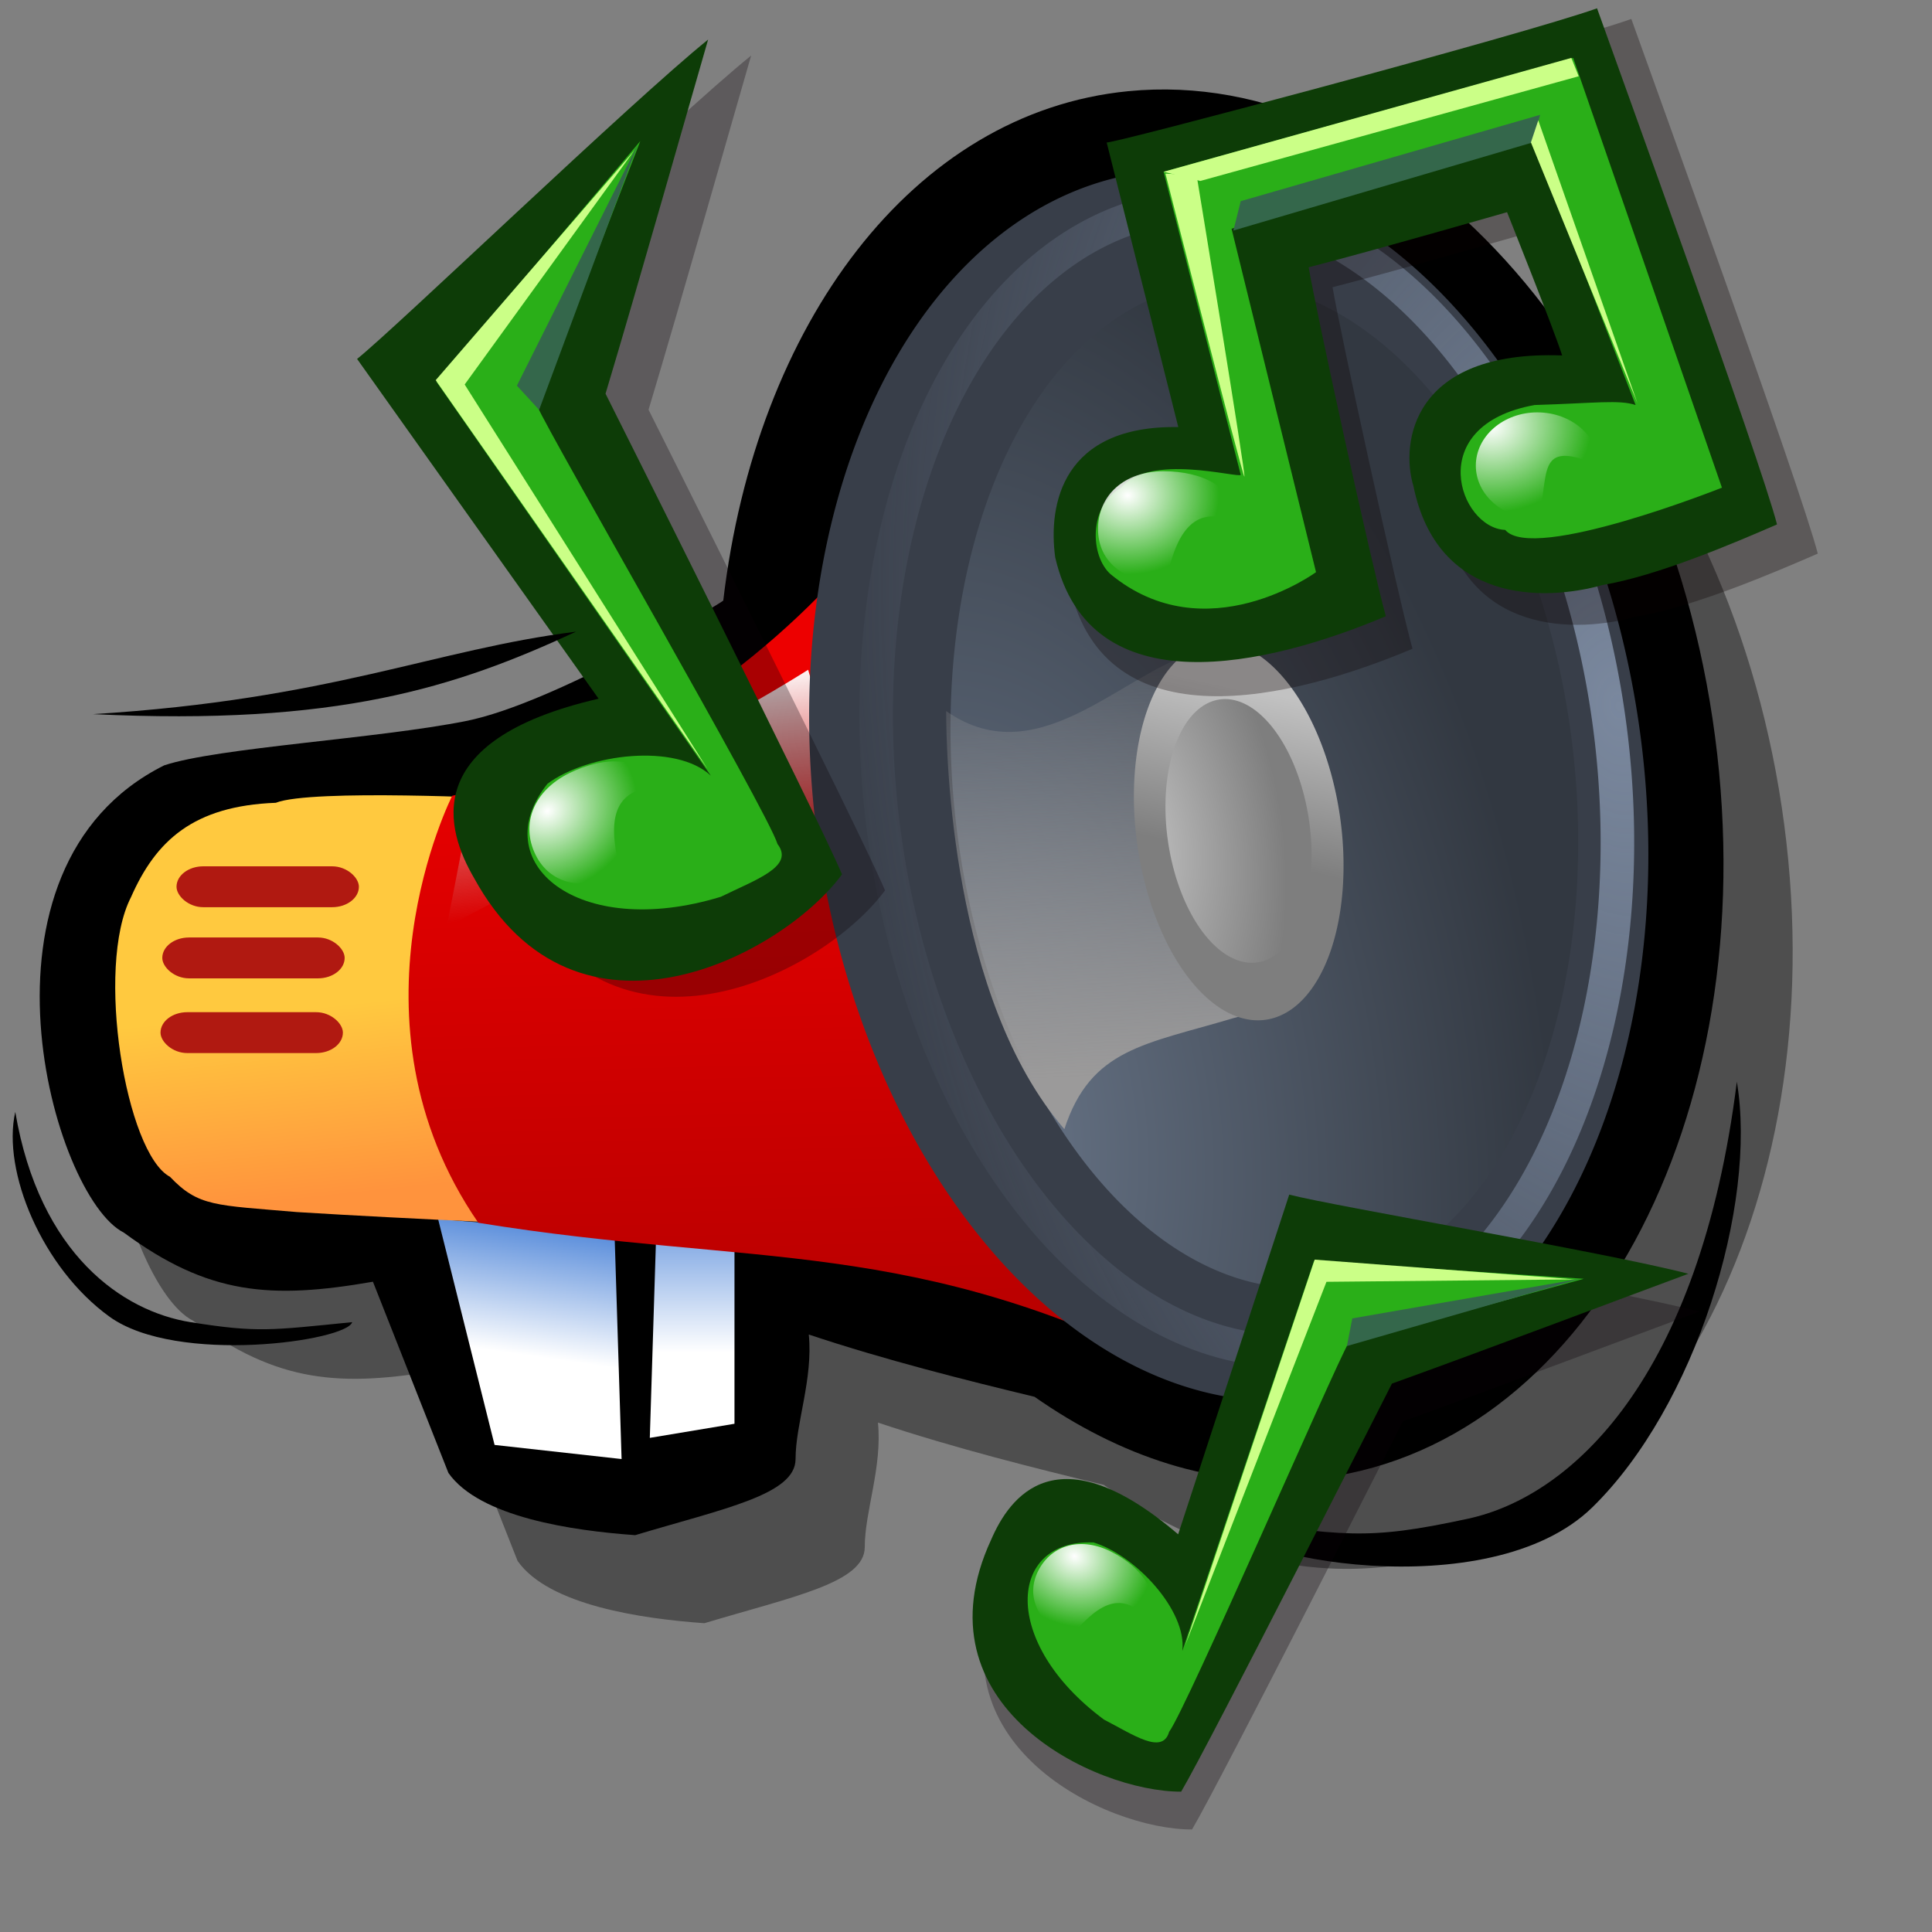 <?xml version="1.0" encoding="UTF-8" standalone="no"?>
<!-- Created with Inkscape (http://www.inkscape.org/) -->
<svg
   xmlns:dc="http://purl.org/dc/elements/1.1/"
   xmlns:cc="http://web.resource.org/cc/"
   xmlns:rdf="http://www.w3.org/1999/02/22-rdf-syntax-ns#"
   xmlns:svg="http://www.w3.org/2000/svg"
   xmlns="http://www.w3.org/2000/svg"
   xmlns:xlink="http://www.w3.org/1999/xlink"
   xmlns:sodipodi="http://sodipodi.sourceforge.net/DTD/sodipodi-0.dtd"
   xmlns:inkscape="http://www.inkscape.org/namespaces/inkscape"
   width="72pt"
   height="72pt"
   id="svg1"
   sodipodi:version="0.32"
   inkscape:version="0.45.1"
   sodipodi:docbase="/home/tweenk/GNUtoon/status"
   sodipodi:docname="audio-volume-high.svg"
   inkscape:output_extension="org.inkscape.output.svg.inkscape">
  <rect width="100%" height="100%" fill="#808080" stroke="none"/>
  <defs
     id="defs3">
    <radialGradient
       cx="28.737"
       cy="55.133"
       fx="28.737"
       fy="55.133"
       r="5.563"
       id="radialGradient627"
       xlink:href="#linearGradient619"
       gradientUnits="userSpaceOnUse"
       spreadMethod="pad"
       gradientTransform="scale(1.075,0.93)" />
    <linearGradient
       x1="0"
       y1="0"
       x2="1"
       y2="0"
       id="linearGradient619"
       gradientUnits="objectBoundingBox"
       spreadMethod="pad">
      <stop
         style="stop-color:#ffffff;stop-opacity:1;"
         offset="0"
         id="stop620" />
      <stop
         style="stop-color:#ffffff;stop-opacity:0;"
         offset="1"
         id="stop621" />
    </linearGradient>
    <radialGradient
       cx="9.371"
       cy="60.759"
       fx="9.371"
       fy="60.759"
       r="3.43"
       id="radialGradient622"
       xlink:href="#linearGradient619"
       gradientUnits="userSpaceOnUse"
       gradientTransform="matrix(1.075,0,0,0.93,-2.9706062e-7,-1.274941e-6)"
       spreadMethod="pad" />
    <linearGradient
       id="linearGradient1867">
      <stop
         style="stop-color:#558ada;stop-opacity:1;"
         offset="0"
         id="stop1868" />
      <stop
         style="stop-color:#ffffff;stop-opacity:1;"
         offset="1"
         id="stop1869" />
    </linearGradient>
    <linearGradient
       inkscape:collect="always"
       id="linearGradient1862">
      <stop
         style="stop-color:#7a889e;stop-opacity:1;"
         offset="0"
         id="stop1863" />
      <stop
         style="stop-color:#7a889e;stop-opacity:0;"
         offset="1"
         id="stop1864" />
    </linearGradient>
    <linearGradient
       id="linearGradient1776">
      <stop
         style="stop-color:#ff933d;stop-opacity:1;"
         offset="0"
         id="stop1777" />
      <stop
         style="stop-color:#ffc93f;stop-opacity:1;"
         offset="1"
         id="stop1778" />
    </linearGradient>
    <linearGradient
       id="linearGradient1773">
      <stop
         style="stop-color:#ffffff;stop-opacity:1;"
         offset="0"
         id="stop1774" />
      <stop
         style="stop-color:#c2c2c2;stop-opacity:0;"
         offset="1"
         id="stop1775" />
    </linearGradient>
    <linearGradient
       id="linearGradient1765">
      <stop
         style="stop-color:#b80000;stop-opacity:1;"
         offset="0"
         id="stop1766" />
      <stop
         style="stop-color:#ed0000;stop-opacity:1;"
         offset="1"
         id="stop1767" />
    </linearGradient>
    <linearGradient
       id="linearGradient1755">
      <stop
         style="stop-color:#c2c2c2;stop-opacity:1;"
         offset="0"
         id="stop1756" />
      <stop
         style="stop-color:#7e7e7e;stop-opacity:1;"
         offset="1"
         id="stop1757" />
    </linearGradient>
    <linearGradient
       inkscape:collect="always"
       id="linearGradient1746">
      <stop
         style="stop-color:#9b9a9a;stop-opacity:1;"
         offset="0"
         id="stop1747" />
      <stop
         style="stop-color:#9b9a9a;stop-opacity:0;"
         offset="1"
         id="stop1748" />
    </linearGradient>
    <linearGradient
       id="linearGradient1742">
      <stop
         style="stop-color:#697689;stop-opacity:1;"
         offset="0"
         id="stop1743" />
      <stop
         style="stop-color:#323841;stop-opacity:1;"
         offset="1"
         id="stop1744" />
    </linearGradient>
    <radialGradient
       inkscape:collect="always"
       xlink:href="#linearGradient1742"
       id="radialGradient1745"
       gradientTransform="scale(0.784,1.275)"
       cx="63.275"
       cy="45.159"
       fx="63.275"
       fy="45.159"
       r="36.746"
       gradientUnits="userSpaceOnUse" />
    <linearGradient
       inkscape:collect="always"
       xlink:href="#linearGradient1746"
       id="linearGradient1749"
       gradientTransform="matrix(0.826,0,0,1.21,-3.125,-3.125)"
       x1="69.969"
       y1="46.797"
       x2="69.305"
       y2="26.938"
       gradientUnits="userSpaceOnUse" />
    <linearGradient
       inkscape:collect="always"
       xlink:href="#linearGradient1755"
       id="linearGradient1754"
       gradientTransform="scale(0.77,1.299)"
       x1="85.628"
       y1="28.432"
       x2="84.307"
       y2="34.954"
       gradientUnits="userSpaceOnUse" />
    <radialGradient
       inkscape:collect="always"
       xlink:href="#linearGradient1755"
       id="radialGradient1760"
       gradientTransform="scale(0.77,1.299)"
       cx="74.074"
       cy="33.479"
       fx="73.598"
       fy="33.67"
       r="14.731"
       gradientUnits="userSpaceOnUse" />
    <linearGradient
       inkscape:collect="always"
       xlink:href="#linearGradient1765"
       id="linearGradient1764"
       gradientTransform="matrix(0.98,0,0,1.02,-3.125,-3.125)"
       x1="47.366"
       y1="68.038"
       x2="46.655"
       y2="36.946"
       gradientUnits="userSpaceOnUse" />
    <linearGradient
       inkscape:collect="always"
       xlink:href="#linearGradient1773"
       id="linearGradient1772"
       gradientTransform="matrix(1.221,0,0,0.819,-3.125,-3.125)"
       x1="28.591"
       y1="45.317"
       x2="30.967"
       y2="57.909"
       gradientUnits="userSpaceOnUse" />
    <linearGradient
       inkscape:collect="always"
       xlink:href="#linearGradient1776"
       id="linearGradient1779"
       gradientTransform="matrix(1.038,0,0,0.964,-3.125,-3.125)"
       x1="20.357"
       y1="64.733"
       x2="19.238"
       y2="55.012"
       gradientUnits="userSpaceOnUse" />
    <defs
       id="defs1063">
      <sodipodi:namedview
         id="namedview909" />
      <defs
         id="defs550">
        <linearGradient
           x1="0"
           y1="0"
           x2="1"
           y2="0"
           id="linearGradient632"
           gradientUnits="objectBoundingBox"
           spreadMethod="pad">
          <stop
             style="stop-color:#ffb700;stop-opacity:1;"
             offset="0"
             id="stop633" />
          <stop
             style="stop-color:#ffd58f;stop-opacity:0;"
             offset="1"
             id="stop634" />
        </linearGradient>
        <linearGradient
           x1="0"
           y1="0"
           x2="1"
           y2="0"
           id="linearGradient556"
           gradientUnits="objectBoundingBox"
           spreadMethod="pad">
          <stop
             style="stop-color:#000000;stop-opacity:1;"
             offset="0"
             id="stop557" />
          <stop
             style="stop-color:#bdf2ff;stop-opacity:0.384;"
             offset="1"
             id="stop558" />
        </linearGradient>
        <linearGradient
           id="linearGradient559"
           xlink:href="#linearGradient632"
           x1="60.645"
           y1="19.296"
           x2="35.371"
           y2="69.143"
           gradientUnits="userSpaceOnUse"
           spreadMethod="pad" />
        <linearGradient
           xlink:href="#linearGradient632"
           id="linearGradient631"
           x1="85.638"
           y1="17.444"
           x2="73.916"
           y2="54.628"
           gradientUnits="userSpaceOnUse"
           spreadMethod="pad"
           gradientTransform="scale(0.741,1.35)" />
      </defs>
    </defs>
    <radialGradient
       inkscape:collect="always"
       xlink:href="#linearGradient1862"
       id="radialGradient1866"
       gradientTransform="scale(0.791,1.264)"
       cx="103.426"
       cy="32.26"
       fx="103.426"
       fy="32.26"
       r="42.613"
       gradientUnits="userSpaceOnUse" />
    <linearGradient
       inkscape:collect="always"
       xlink:href="#linearGradient1867"
       id="linearGradient1870"
       gradientTransform="matrix(0.874,0,0,1.144,-3.125,-3.125)"
       x1="33.839"
       y1="55.788"
       x2="33.207"
       y2="61.57"
       gradientUnits="userSpaceOnUse" />
    <linearGradient
       inkscape:collect="always"
       xlink:href="#linearGradient1867"
       id="linearGradient1874"
       gradientTransform="matrix(0.577,0,0,1.732,-3.125,-3.125)"
       x1="65.237"
       y1="36.108"
       x2="65.237"
       y2="40.606"
       gradientUnits="userSpaceOnUse" />
    <radialGradient
       inkscape:collect="always"
       xlink:href="#linearGradient619"
       id="radialGradient2438"
       gradientUnits="userSpaceOnUse"
       gradientTransform="matrix(1.075,0,0,0.93,-2.9706061e-7,-1.274941e-6)"
       spreadMethod="pad"
       cx="9.371"
       cy="60.759"
       fx="9.371"
       fy="60.759"
       r="3.43" />
    <radialGradient
       inkscape:collect="always"
       xlink:href="#linearGradient619"
       id="radialGradient2454"
       gradientUnits="userSpaceOnUse"
       gradientTransform="matrix(1.075,0,0,0.93,-2.9706061e-7,-1.274941e-6)"
       spreadMethod="pad"
       cx="9.371"
       cy="60.759"
       fx="9.371"
       fy="60.759"
       r="3.43" />
  </defs>
  <sodipodi:namedview
     id="base"
     pagecolor="#ffffff"
     bordercolor="#666666"
     borderopacity="1.0"
     inkscape:pageopacity="0.0"
     inkscape:pageshadow="2"
     inkscape:zoom="2.8284271"
     inkscape:cx="61.591663"
     inkscape:cy="32.578259"
     inkscape:current-layer="svg1"
     inkscape:window-width="795"
     inkscape:window-height="619"
     inkscape:window-x="197"
     inkscape:window-y="51" />
  <path
     style="fill:#000000;fill-opacity:0.392;fill-rule:nonzero;stroke:none;stroke-width:7.5;stroke-linecap:round;stroke-linejoin:round;stroke-miterlimit:4;stroke-opacity:1"
     d="M 59.5,8.906 C 48.782,9.955 40.992,20.499 39.375,34.219 C 39.183,34.394 31.018,39.317 26.598,40.201 C 22.179,41.085 14.245,41.522 11.594,42.406 C 1.429,47.489 6.058,63.857 9.594,65.625 C 13.792,68.719 16.886,68.946 21.969,68.062 L 25.719,77.562 C 27.266,79.772 31.906,80.435 35,80.656 C 39.419,79.33 42.969,78.643 42.969,76.875 C 42.969,75.107 43.846,72.897 43.625,70.688 C 47.424,71.954 51.401,72.95 54.844,73.781 C 59.073,76.743 63.791,78.345 68.594,77.875 C 82.189,76.544 91.166,60.002 88.656,40.969 C 86.146,21.936 73.095,7.575 59.5,8.906 z "
     id="path1875"
     sodipodi:nodetypes="cccccccccccccc" />
  <g
     inkscape:label="Layer 1"
     inkscape:groupmode="layer"
     id="layer1" />
  <path
     style="fill:#000000;fill-opacity:1;fill-rule:nonzero;stroke:none;stroke-width:7.5;stroke-linecap:round;stroke-linejoin:round;stroke-miterlimit:4;stroke-opacity:1"
     d="M 56.062,4.531 C 45.345,5.58 37.554,16.124 35.938,29.844 C 35.745,30.019 27.58,34.942 23.161,35.826 C 18.741,36.71 10.808,37.147 8.156,38.031 C -2.008,43.114 2.621,59.482 6.156,61.25 C 10.355,64.344 13.449,64.571 18.531,63.688 L 22.281,73.188 C 23.828,75.397 28.469,76.06 31.562,76.281 C 35.982,74.955 39.531,74.268 39.531,72.5 C 39.531,70.732 40.408,68.522 40.188,66.312 C 43.986,67.579 47.964,68.575 51.406,69.406 C 55.636,72.368 60.353,73.97 65.156,73.5 C 78.751,72.169 87.729,55.627 85.219,36.594 C 82.709,17.561 69.657,3.2 56.062,4.531 z "
     id="path1859"
     sodipodi:nodetypes="cccccccccccccc" />
  <path
     style="fill:url(#linearGradient1870);fill-opacity:1;fill-rule:evenodd;stroke:none;stroke-width:0.25pt;stroke-linecap:butt;stroke-linejoin:miter;stroke-opacity:1"
     d="M 30.536,61.279 L 30.886,72.499 L 24.575,71.798 L 21.77,60.578 L 30.536,61.279 z "
     id="path1119" />
  <path
     style="fill:url(#linearGradient1779);fill-opacity:1;fill-rule:evenodd;stroke:none;stroke-width:0.25pt;stroke-linecap:butt;stroke-linejoin:miter;stroke-opacity:1"
     d="M 25.295,39.689 C 25.295,39.689 15.458,39.189 13.705,39.89 C 9.608,40.045 7.745,41.773 6.51,44.578 C 4.723,48.046 6.251,57.311 8.446,58.474 C 9.868,59.968 10.694,59.876 14.757,60.227 C 20.367,60.578 28.782,60.928 28.782,60.928 L 25.295,39.689 z "
     id="path1118"
     sodipodi:nodetypes="ccccccc" />
  <path
     style="fill:url(#linearGradient1874);fill-opacity:1;fill-rule:evenodd;stroke:none;stroke-width:0.25pt;stroke-linecap:butt;stroke-linejoin:miter;stroke-opacity:1"
     d="M 32.639,60.227 L 32.289,71.447 L 36.496,70.746 L 36.496,58.824 L 32.639,60.227 z "
     id="path1120" />
  <path
     style="fill:url(#linearGradient1764);fill-opacity:1;fill-rule:evenodd;stroke:none;stroke-width:0.25pt;stroke-linecap:butt;stroke-linejoin:miter;stroke-opacity:1"
     d="M 45.262,23.761 C 45.262,23.761 42.476,29.193 34.743,34.616 C 26.679,38.824 22.471,39.54 22.471,39.54 C 22.471,39.54 16.814,50.678 23.768,60.76 C 37.572,62.998 45.344,61.366 59.019,68.378 C 63.744,64.011 63.144,60.227 63.144,60.227 L 45.262,23.761 z "
     id="path1117"
     sodipodi:nodetypes="ccccccc" />
  <path
     style="fill:url(#linearGradient1772);fill-opacity:1;fill-rule:evenodd;stroke:none;stroke-width:0.25pt;stroke-linecap:butt;stroke-linejoin:miter;stroke-opacity:1"
     d="M 40.156,33.281 C 40.156,33.281 29.141,40.312 23.281,40.469 L 22.188,46.094 C 22.188,46.094 36.953,37.422 40.469,42.5 C 42.5,40.938 40.156,33.281 40.156,33.281 z "
     id="path1768"
     sodipodi:nodetypes="ccccc" />
  <path
     sodipodi:type="arc"
     style="fill:#383e49;fill-opacity:1;fill-rule:nonzero;stroke:none;stroke-width:7.5;stroke-linecap:round;stroke-linejoin:round;stroke-miterlimit:4;stroke-opacity:1"
     id="path1116"
     sodipodi:cx="65.918716"
     sodipodi:cy="42.138805"
     sodipodi:rx="15.427784"
     sodipodi:ry="25.070150"
     d="M 81.347 42.139 A 15.428 25.07 0 1 1  50.491,42.139 A 15.428 25.07 0 1 1  81.347 42.139 z"
     transform="matrix(1.329,-0.138,0.151,1.217,-32.914,-3.156)" />
  <path
     sodipodi:type="arc"
     style="fill:url(#radialGradient1745);fill-opacity:1;fill-rule:nonzero;stroke:none;stroke-width:7.5;stroke-linecap:round;stroke-linejoin:round;stroke-miterlimit:4;stroke-opacity:1"
     id="path1115"
     sodipodi:cx="65.918716"
     sodipodi:cy="42.138805"
     sodipodi:rx="15.427784"
     sodipodi:ry="25.070150"
     d="M 81.347 42.139 A 15.428 25.07 0 1 1  50.491,42.139 A 15.428 25.07 0 1 1  81.347 42.139 z"
     transform="matrix(0.994,-0.113,0.113,0.994,-7.461,4.587)" />
  <path
     style="fill:url(#linearGradient1749);fill-opacity:1;fill-rule:evenodd;stroke:none;stroke-width:0.25pt;stroke-linecap:butt;stroke-linejoin:miter;stroke-opacity:1"
     d="M 59.989,32.264 C 56.132,32.965 51.749,38.663 47.015,35.332 C 47.015,37.524 47.278,49.62 52.888,56.107 C 54.203,52.075 56.921,51.9 61.304,50.585 C 66.212,49.533 60.602,34.017 59.989,32.264 z "
     id="path1114"
     sodipodi:nodetypes="ccccc" />
  <path
     sodipodi:type="arc"
     style="fill:url(#linearGradient1754);fill-opacity:1;fill-rule:nonzero;stroke:none;stroke-width:7.5;stroke-linecap:round;stroke-linejoin:round;stroke-miterlimit:4;stroke-opacity:1"
     id="path1113"
     sodipodi:cx="64.866821"
     sodipodi:cy="44.067280"
     sodipodi:rx="5.6101036"
     sodipodi:ry="9.4670496"
     d="M 70.477 44.067 A 5.61 9.467 0 1 1  59.257,44.067 A 5.61 9.467 0 1 1  70.477 44.067 z"
     transform="matrix(0.897,-0.129,0.142,0.99,-2.892,6.04)" />
  <path
     sodipodi:type="arc"
     style="fill:url(#radialGradient1760);fill-opacity:1;fill-rule:nonzero;stroke:none;stroke-width:7.5;stroke-linecap:round;stroke-linejoin:round;stroke-miterlimit:4;stroke-opacity:1"
     id="path1758"
     sodipodi:cx="64.866821"
     sodipodi:cy="44.067280"
     sodipodi:rx="5.6101036"
     sodipodi:ry="9.4670496"
     d="M 70.477 44.067 A 5.61 9.467 0 1 1  59.257,44.067 A 5.61 9.467 0 1 1  70.477 44.067 z"
     transform="matrix(0.625,-8.991402e-2,9.921525e-2,0.69,16.627,16.715)" />
  <rect
     style="fill:#b01911;fill-opacity:1;fill-rule:nonzero;stroke:none;stroke-width:7.5;stroke-linecap:round;stroke-linejoin:round;stroke-miterlimit:4;stroke-opacity:1"
     id="rect1855"
     width="9.062"
     height="2.031"
     x="8.771"
     y="43.047"
     ry="1.328"
     rx="1.328" />
  <path
     sodipodi:type="arc"
     style="fill:none;fill-opacity:1;fill-rule:nonzero;stroke:url(#radialGradient1866);stroke-width:1.411;stroke-linecap:round;stroke-linejoin:round;stroke-miterlimit:4;stroke-opacity:1"
     id="path1861"
     sodipodi:cx="65.918716"
     sodipodi:cy="42.138805"
     sodipodi:rx="15.427784"
     sodipodi:ry="25.070150"
     d="M 81.347 42.139 A 15.428 25.07 0 1 1  50.491,42.139 A 15.428 25.07 0 1 1  81.347 42.139 z"
     transform="matrix(1.174,-0.129,0.133,1.132,-21.042,-0.51)" />
  <g
     transform="matrix(0.826,0,0,0.826,48.601,-21.178)"
     style="font-size:12px"
     id="g644">
    <path
       d="M 7.734,34.205 L 12.043,51.33 C 5.082,51.22 4.198,55.971 4.64,59.175 C 6.74,68.234 17.457,65.693 24.528,62.71 C 23.644,59.506 20.329,44.37 19.887,41.718 C 23.754,40.724 31.82,38.403 31.82,38.403 C 31.82,38.403 34.692,45.585 35.134,47.021 C 26.075,46.69 25.412,52.324 26.185,54.866 C 27.621,61.937 34.029,61.826 37.565,60.832 C 40.88,60.279 45.52,58.291 48.061,57.186 C 47.067,53.319 38.338,29.233 37.234,26.139 C 32.925,27.686 7.623,34.426 7.734,34.205 z "
       transform="matrix(1.036,0,0,1.036,0.722,-0.302)"
       style="fill:#0d0000;fill-opacity:0.301;fill-rule:evenodd;stroke-width:1pt"
       id="path635" />
    <path
       d="M 7.734,34.205 L 12.043,51.33 C 5.082,51.22 4.198,55.971 4.64,59.175 C 6.74,68.234 17.457,65.693 24.528,62.71 C 23.644,59.506 20.329,44.37 19.887,41.718 C 23.754,40.724 31.82,38.403 31.82,38.403 C 31.82,38.403 34.692,45.585 35.134,47.021 C 26.075,46.69 25.412,52.324 26.185,54.866 C 27.621,61.937 34.029,61.826 37.565,60.832 C 40.88,60.279 45.52,58.291 48.061,57.186 C 47.067,53.319 38.338,29.233 37.234,26.139 C 32.925,27.686 7.623,34.426 7.734,34.205 z "
       style="fill:#0d3c07;fill-rule:evenodd;stroke-width:1pt"
       id="path616" />
    <path
       d="M 15.799,54.203 L 11.159,35.973 L 35.797,29.122 L 44.747,54.976 C 44.747,54.976 33.367,59.506 31.709,57.517 C 28.947,57.407 26.738,51.22 33.477,50.004 C 37.123,49.894 38.559,49.673 39.554,50.004 L 33.367,34.094 L 15.247,39.398 L 20.329,60.058 C 20.329,60.058 13.7,64.92 7.955,60.169 C 6.74,59.064 6.629,56.081 8.618,54.976 C 10.275,52.877 15.689,54.424 15.799,54.203 z "
       style="fill:#2aaf18;fill-rule:evenodd;stroke-width:1pt"
       id="path574" />
    <path
       d="M 14.474,57.572 C 12.618,56.793 11.999,58.203 11.601,60.058 C 10.015,60.058 8.877,59.242 8.877,57.869 C 8.877,56.497 9.941,55.532 11.527,55.532 C 13.113,55.532 14.474,56.2 14.474,57.572 z "
       transform="matrix(1.489,0,0,1.489,-6.003,-28.699)"
       style="fill:url(#radialGradient2438);fill-rule:evenodd;stroke-width:1pt"
       id="path623" />
    <path
       d="M 37.344,53.65 C 33.367,51.883 34.471,54.424 33.643,56.854 C 31.6,56.854 29.942,55.419 29.942,53.65 C 29.942,51.882 31.6,50.446 33.643,50.446 C 35.686,50.446 37.344,51.882 37.344,53.65 z "
       style="fill:url(#radialGradient627);fill-rule:evenodd;stroke-width:1pt"
       id="path625" />
    <path
       d="M 15.357,39.508 L 33.367,34.205 L 33.809,32.548 L 15.799,37.74 L 15.357,39.508 z "
       style="fill:#34674b;fill-rule:evenodd;stroke-width:1pt"
       id="path630" />
    <path
       d="M 11.159,35.973 L 13.369,36.525 L 36.129,30.227 L 35.687,29.122 L 11.159,35.973 z "
       style="fill:#cbff87;fill-rule:evenodd;stroke-width:1pt"
       id="path631" />
    <path
       d="M 33.698,32.879 L 39.664,49.894 L 33.256,34.205 L 33.698,32.879 z "
       style="fill:#cbff87;fill-rule:evenodd;stroke-width:1pt"
       id="path633" />
    <path
       d="M 13.148,36.194 C 13.148,36.194 16.131,54.313 16.02,54.313 C 15.91,54.313 11.27,36.083 11.27,36.083 L 13.148,36.194 z "
       style="fill:#cbff87;fill-rule:evenodd;stroke-width:1pt"
       id="path634" />
  </g>
  <g
     id="g2440"
     style="font-size:12px"
     transform="matrix(0.748,-0.368,0.368,0.748,-38.698,15.57)">
    <path
       id="path2442"
       style="fill:#0d0007;fill-opacity:0.3;fill-rule:evenodd;stroke-width:1pt"
       transform="translate(1.878,1.989)"
       d="M 59.552,32.327 L 63.529,56.854 C 52.702,54.313 51.928,59.948 52.149,63.152 C 52.702,75.858 66.623,75.416 71.926,72.654 C 72.147,68.897 71.926,40.724 71.926,40.724 C 76.345,35.973 84.411,27.023 86.731,24.482 C 80.875,25.808 62.535,31.664 59.552,32.327 z " />
    <path
       id="path2444"
       style="fill:#0d3c07;fill-rule:evenodd;stroke-width:1pt"
       d="M 59.552,32.327 L 63.529,56.854 C 52.702,54.313 51.928,59.948 52.149,63.152 C 52.702,75.858 66.623,75.416 71.926,72.654 C 72.147,68.897 71.926,40.724 71.926,40.724 C 76.345,35.973 84.411,27.023 86.731,24.482 C 80.875,25.808 62.535,31.664 59.552,32.327 z " />
    <path
       id="path2446"
       style="fill:#2aaf18;fill-rule:evenodd;stroke-width:1pt"
       d="M 67.507,63.925 L 63.198,35.641 L 80.433,28.128 L 67.948,39.619 C 67.838,41.386 69.606,67.35 69.274,69.339 C 69.606,70.997 67.175,70.665 64.855,70.665 C 56.016,69.229 53.144,62.6 58.557,60.058 C 61.54,59.506 66.512,61.274 67.507,63.925 z " />
    <path
       id="path2448"
       style="fill:url(#radialGradient2454);fill-rule:evenodd;stroke-width:1pt"
       transform="matrix(1.489,0,0,1.489,42.832,-22.622)"
       d="M 14.474,57.572 C 12.618,56.793 11.999,58.203 11.601,60.058 C 10.015,60.058 8.877,59.242 8.877,57.869 C 8.877,56.497 9.941,55.532 11.527,55.532 C 13.113,55.532 14.474,56.2 14.474,57.572 z " />
    <path
       id="path2450"
       style="fill:#34674b;fill-rule:evenodd;stroke-width:1pt"
       d="M 67.948,39.84 L 67.396,37.961 L 80.212,28.239 L 67.948,39.84 z " />
    <path
       id="path2452"
       style="fill:#cbff87;fill-rule:evenodd;stroke-width:1pt"
       d="M 79.881,28.46 L 64.634,36.525 L 67.507,63.483 L 63.198,35.531 L 79.881,28.46 z " />
  </g>
  <path
     style="fill:#000000;fill-rule:evenodd;stroke:none;stroke-width:1px;stroke-linecap:butt;stroke-linejoin:miter;stroke-opacity:1"
     d="M 4.625,35.485 C 16.771,36.07 22.625,34.167 28.625,31.387 C 21.601,32.265 16.479,34.753 4.625,35.485 z "
     id="path2456"
     sodipodi:nodetypes="ccc" />
  <path
     style="fill:#000000;fill-opacity:1;fill-rule:evenodd;stroke:none;stroke-width:1px;stroke-linecap:butt;stroke-linejoin:miter;stroke-opacity:1"
     d="M 0.759,55.25 C 1.964,62.348 6.116,65.161 9.464,65.697 C 12.812,66.232 13.482,66.098 17.5,65.697 C 17.232,66.634 8.794,67.84 5.446,65.429 C 2.098,63.018 0.089,58.196 0.759,55.25 z "
     id="path3427"
     sodipodi:nodetypes="ccccc" />
  <path
     sodipodi:nodetypes="ccccc"
     id="path4398"
     d="M 86.303,53.75 C 84.455,68.503 78.088,74.348 72.953,75.462 C 67.819,76.575 66.792,76.297 60.63,75.462 C 61.041,77.41 73.98,79.916 79.115,74.905 C 84.249,69.895 87.33,59.874 86.303,53.75 z "
     style="fill:#000000;fill-opacity:1;fill-rule:evenodd;stroke:none;stroke-width:1px;stroke-linecap:butt;stroke-linejoin:miter;stroke-opacity:1" />
  <g
     transform="matrix(0.635,0.328,-0.328,0.635,36.849,19.299)"
     style="font-size:12px"
     id="g637">
    <path
       d="M 59.552,32.327 L 63.529,56.854 C 52.702,54.313 51.928,59.948 52.149,63.152 C 52.702,75.858 66.623,75.416 71.926,72.654 C 72.147,68.897 71.926,40.724 71.926,40.724 C 76.345,35.973 84.411,27.023 86.731,24.482 C 80.875,25.808 62.535,31.664 59.552,32.327 z "
       transform="translate(1.878,1.989)"
       style="fill:#0d0007;fill-opacity:0.3;fill-rule:evenodd;stroke-width:1pt"
       id="path636" />
    <path
       d="M 59.552,32.327 L 63.529,56.854 C 52.702,54.313 51.928,59.948 52.149,63.152 C 52.702,75.858 66.623,75.416 71.926,72.654 C 72.147,68.897 71.926,40.724 71.926,40.724 C 76.345,35.973 84.411,27.023 86.731,24.482 C 80.875,25.808 62.535,31.664 59.552,32.327 z "
       style="fill:#0d3c07;fill-rule:evenodd;stroke-width:1pt"
       id="path617" />
    <path
       d="M 67.507,63.925 L 63.198,35.641 L 80.433,28.128 L 67.948,39.619 C 67.838,41.386 69.606,67.35 69.274,69.339 C 69.606,70.997 67.175,70.665 64.855,70.665 C 56.016,69.229 53.144,62.6 58.557,60.058 C 61.54,59.506 66.512,61.274 67.507,63.925 z "
       style="fill:#2aaf18;fill-rule:evenodd;stroke-width:1pt"
       id="path575" />
    <path
       d="M 14.474,57.572 C 12.618,56.793 11.999,58.203 11.601,60.058 C 10.015,60.058 8.877,59.242 8.877,57.869 C 8.877,56.497 9.941,55.532 11.527,55.532 C 13.113,55.532 14.474,56.2 14.474,57.572 z "
       transform="matrix(1.489,0,0,1.489,42.832,-22.622)"
       style="fill:url(#radialGradient622);fill-rule:evenodd;stroke-width:1pt"
       id="path628" />
    <path
       d="M 67.948,39.84 L 67.396,37.961 L 80.212,28.239 L 67.948,39.84 z "
       style="fill:#34674b;fill-rule:evenodd;stroke-width:1pt"
       id="path629" />
    <path
       d="M 79.881,28.46 L 64.634,36.525 L 67.507,63.483 L 63.198,35.531 L 79.881,28.46 z "
       style="fill:#cbff87;fill-rule:evenodd;stroke-width:1pt"
       id="path632" />
  </g>
  <use
     x="0"
     y="0"
     xlink:href="#rect1855"
     id="use5379"
     transform="translate(-0.707,3.536)"
     width="90"
     height="90" />
  <use
     x="0"
     y="0"
     xlink:href="#rect1855"
     id="use5381"
     transform="translate(-0.795,7.248)"
     width="90"
     height="90" />
</svg>

